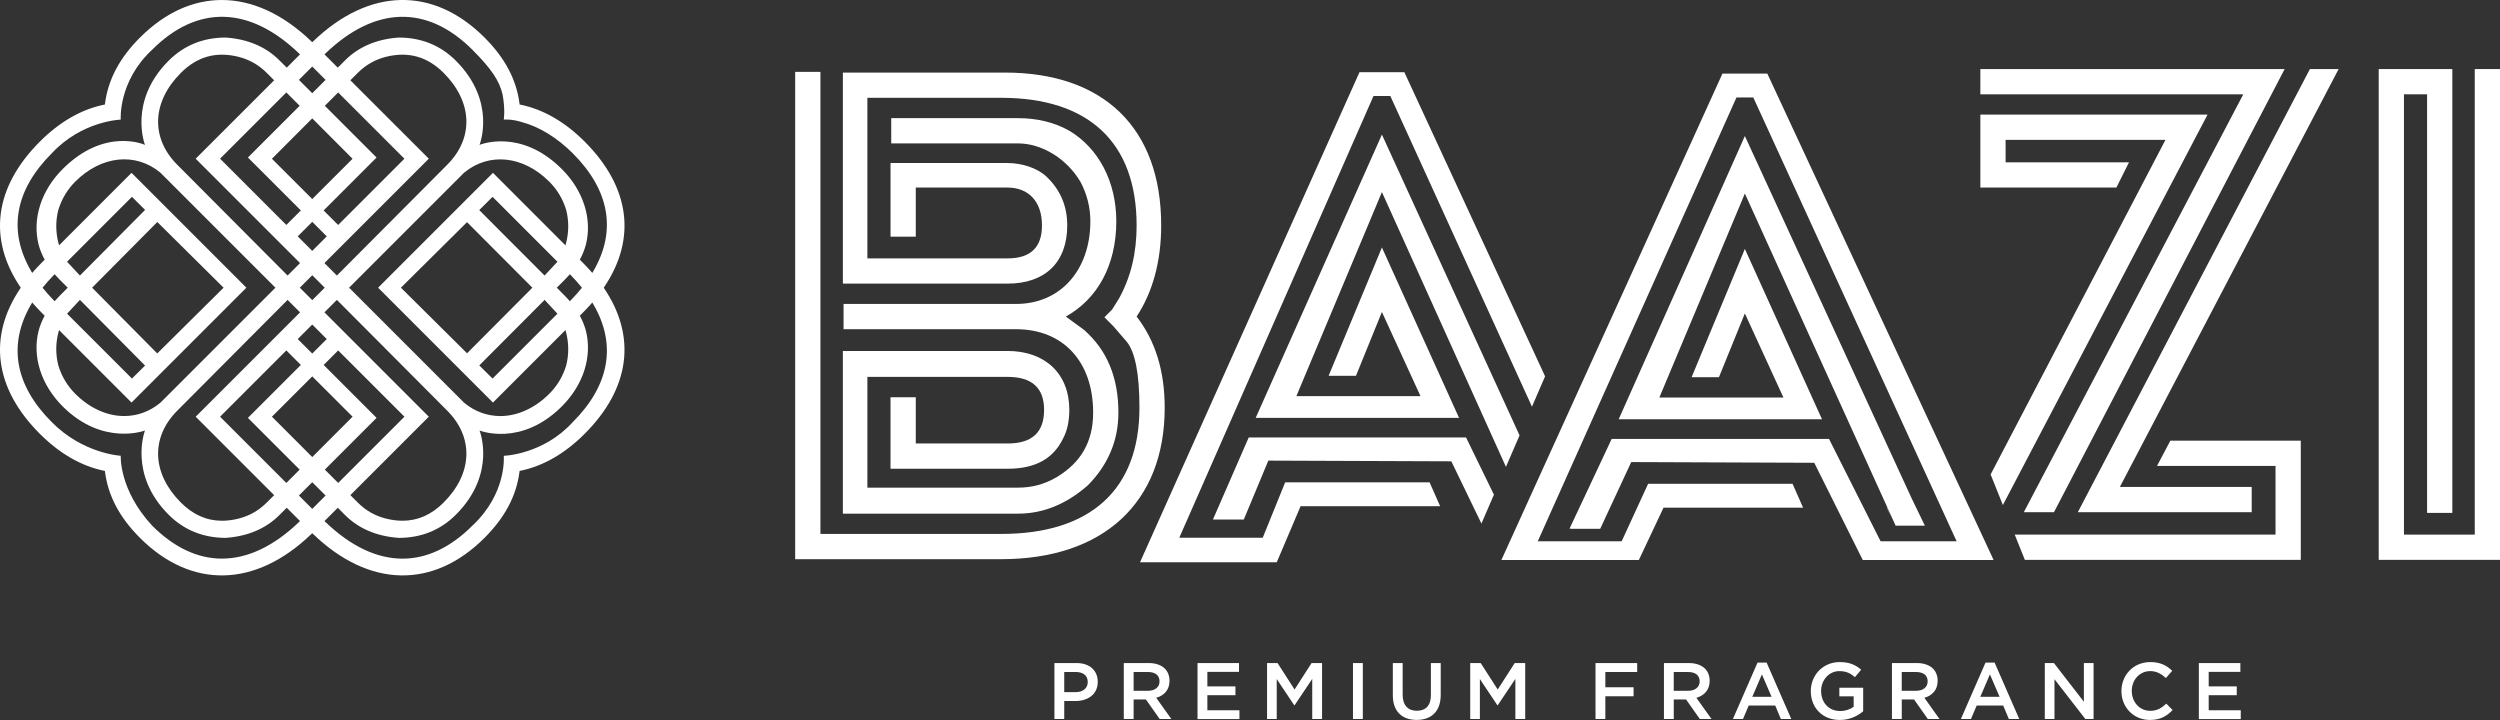 <svg xmlns="http://www.w3.org/2000/svg" xmlns:xlink="http://www.w3.org/1999/xlink" id="Layer_1" x="0px" y="0px" viewBox="0 0 1274.88 367.16" style="enable-background:new 0 0 1274.88 367.16;" xml:space="preserve"><rect x="0" y="0" width="1274.88" height="367.16" fill="#333333" stroke="none"/><style type="text/css">	.st0{fill:#FFFFFF;}</style><g>	<g>		<g>			<polygon class="st0" points="965.1,264.92 962.3,258.75 962.14,258.75    "></polygon>		</g>		<g>			<path class="st0" d="M579.63,161.43c8.22-12.51,12.52-28.24,12.52-46.47c0-49.7-29.32-77.95-79.73-77.95h-82.59v107.62h84.02    c18.95,0,30.39-10.72,30.39-29.67c0-10.02-3.57-18.24-10.73-25.03c-4.64-4.29-12.51-6.79-19.66-6.79h-59.72v37.54H467V95.65    h46.84c10.37,0,17.52,6.79,17.52,19.31c0,11.08-5.72,16.8-17.52,16.8h-71.52V49.88h68.29c44.34,0,69.01,22.53,69.01,65.08    c0,13.94-2.86,26.1-8.93,37.18l-3.57,5.72l-3.93,3.93l4.64,4.65l6.8,7.87c4.28,5.37,6.43,16.45,6.43,33.61    c0,41.83-25.03,64.36-70.44,64.36h-92.24V36.65H405.5v248.5h105.12c51.85,0,83.32-28.61,83.32-77.23    C593.93,189.32,589.28,173.95,579.63,161.43 M552.81,168.23l-9.29-6.8c16.09-8.93,25.74-26.1,25.74-48.62    c0-20.02-8.94-37.18-23.96-46.12c-7.51-4.29-16.44-6.43-26.1-6.43h-64.72v12.87h64.72c11.8,0,24.67,7.51,31.82,19.66    c3.22,6.08,5.01,12.87,5.01,20.02c0,24.67-15.02,42.19-37.91,42.19h-87.95v12.88h87.95c23.96,0,39.33,16.44,39.33,42.54    c0,14.67-6.08,25.39-18.59,32.9c-6.08,3.57-12.52,5.36-19.67,5.36h-76.87v-56.49h71.52c12.51,0,18.59,5.73,18.59,16.81    c0,11.44-6.08,17.16-18.59,17.16H467v-23.59h-12.88v36.47h59.72c13.94,0,23.23-5.01,28.24-15.37c2.15-3.93,3.22-8.94,3.22-14.66    c0-18.59-12.51-30.03-31.46-30.03h-84.02v82.95h89.38c12.52,0,24.32-4.65,35.4-14.3c10.37-10.38,15.73-22.88,15.73-37.19    C570.33,192.54,564.61,178.6,552.81,168.23"></path>		</g>		<g>			<polygon class="st0" points="655.37,245.98 643.93,274.22 601.38,274.22 700.42,48.96 709,48.96 781.23,207.39 782.42,204.62     786.73,194.66 787.92,191.91 716.15,36.81 693.27,36.81 581.35,286.74 651.08,286.74 663.24,258.13 734.39,258.13 729.03,245.98        "></polygon>		</g>		<g>			<polygon class="st0" points="704.71,97.95 767.96,238.08 769.16,235.3 769.16,235.3 773.69,224.82 773.69,224.81 774.9,222.04     774.9,222.03 704.71,68.63 640.35,213.08 744.04,213.08 704.71,126.2 677.53,191.63 691.48,191.63 704.71,159.09 724.38,202     661.09,202    "></polygon>		</g>		<g>			<polygon class="st0" points="756.63,264.28 760.66,254.96 761.83,252.26 747.62,223.1 636.78,223.1 618.54,264.93 634.28,264.93     646.79,234.89 740.11,235.25 755.46,266.99    "></polygon>		</g>		<g>			<polygon class="st0" points="1148.26,261.19 1148.26,248.31 1081.03,248.31 1192.59,35.22 1177.94,35.22 1059.59,261.19    "></polygon>		</g>		<g>			<polygon class="st0" points="1099.98,237.59 1160.41,237.59 1160.41,272.63 1027.42,272.63 1028.31,274.87 1031.68,283.27     1032.58,285.51 1173.29,285.51 1173.29,224.72 1106.78,224.72    "></polygon>		</g>		<g>			<polygon class="st0" points="1032.05,261.19 1047.43,261.19 1165.06,35.22 1009.89,35.22 1009.89,48.09 1143.97,48.09    "></polygon>		</g>		<g>			<polygon class="st0" points="1009.89,58.45 1009.89,95.65 1079.25,95.65 1085.69,82.77 1022.76,82.77 1022.76,71.33     1104.28,71.33 1015.12,241.95 1016.22,244.68 1020.28,254.81 1021.37,257.54 1125.74,58.45    "></polygon>		</g>		<g>			<polygon class="st0" points="1274.88,35.22 1274.88,285.5 1213.03,285.5 1213.03,35.22 1250.57,35.22 1250.57,261.55     1237.7,261.55 1237.7,48.09 1225.9,48.09 1225.9,272.63 1262.01,272.63 1262.01,35.22    "></polygon>		</g>		<g>			<g>				<polygon class="st0" points="889.8,69.37 827.62,208.94 825.45,213.82 929.14,213.82 889.8,126.94 862.63,192.37 876.57,192.37      889.8,159.83 909.47,202.74 846.18,202.74 889.8,98.69 966.7,268.11 966.92,268.07 981.59,268.07 974.84,254.12     "></polygon>			</g>			<g>				<path class="st0" d="M960.77,279.52l-28.06-55.68H821.87l-6.98,14.88l-1.25,2.65l-1.24,2.65l-4.66,9.93l-1.25,2.65l-1.25,2.66     l-4.07,8.67l-0.75,1.6l0.01,0c0.26,0,0.5,0.06,0.74,0.14h14.86l4.12-8.87l1.24-2.66l1.24-2.65l9.23-19.85l9,0.03h0.01     l84.32,0.33l24.74,49.59h13.88L960.77,279.52z"></path>			</g>			<g>				<polygon class="st0" points="848.33,258.87 919.48,258.87 914.12,246.72 840.46,246.72 829.56,270.41 828.33,273.08      827.1,275.75 822.58,285.58 835.74,285.58 836.16,284.67     "></polygon>			</g>			<g>				<polygon class="st0" points="779.91,285.58 780.38,284.52 781.57,281.86 784.83,274.58 786.06,271.85 787.28,269.12      791.99,258.58 793.21,255.86 794.43,253.15 798.42,244.25 799.63,241.52 800.85,238.8 805.35,228.76 806.56,226.04      807.77,223.33 820.57,194.74 885.51,49.71 894.1,49.71 984.86,247.8 997.7,275.84 998.88,278.42 1000.06,280.99 1002.16,285.58      1016.65,285.58 1012.75,277.2 1012.1,275.78 1007.71,266.36 1006.52,263.8 1005.33,261.24 971.87,189.33 901.25,37.55      878.36,37.55 813.45,180.38 800.79,208.24 799.57,210.92 798.34,213.62 793.87,223.47 792.63,226.17 791.41,228.87      787.37,237.74 786.15,240.43 784.92,243.13 780.21,253.49 778.99,256.2 777.76,258.9 774.2,266.74 773,269.38 771.8,272.02      767.63,281.19 766.43,283.83 765.64,285.58     "></polygon>			</g>		</g>		<g>			<rect x="776.42" y="276.03" class="st0" width="58.88" height="9.55"></rect>		</g>		<g>			<rect x="953.06" y="276.03" class="st0" width="58.88" height="9.55"></rect>		</g>	</g>	<g>		<g>			<path class="st0" d="M307.87,146.71l0.27-0.39c16.64-24.71,13.09-51.03-9.98-74.1c-5.05-5.06-10.33-9.17-15.8-12.31    c-5.45-3.15-11.09-5.32-16.89-6.52l-0.49-0.1l-0.06-0.51c-1.59-12.22-7.41-23.23-17.82-33.63c-26.2-26.2-58.86-25.49-87.37,1.91    l-0.49,0.46l-0.49-0.46C144.14,7.02,128.45,0,113.09,0C98.47,0,84.16,6.38,71.37,19.16C60.97,29.56,55.14,40.57,53.55,52.79    l-0.06,0.51l-0.49,0.1c-11.58,2.39-22.58,8.72-32.69,18.83c-23.07,23.07-26.62,49.39-9.98,74.1l0.27,0.39l-0.27,0.39    c-16.64,24.71-13.09,51.04,9.98,74.11c10.11,10.1,21.11,16.43,32.69,18.83l0.49,0.1l0.06,0.49c1.59,12.23,7.41,23.23,17.82,33.64    c26.2,26.19,58.86,25.49,87.37-1.91l0.49-0.46l0.49,0.46c28.5,27.4,61.17,28.1,87.37,1.91c10.41-10.42,16.23-21.41,17.82-33.64    l0.06-0.49l0.49-0.1c11.58-2.4,22.58-8.73,32.69-18.83c23.07-23.07,26.62-49.4,9.98-74.11L307.87,146.71z M165.99,27.23    c25.26-24.22,51.86-24.88,74.89-1.87c9.75,9.76,13.8,15.85,15.42,22.85c1.45,7.97,0.6,12.79,0.6,12.79s3.66-0.44,9.07,1.22    c9.11,2.42,18.21,8.06,26.16,16.01c18.82,18.82,22.42,39.61,10.4,60.11l-0.49,0.83l-0.63-0.72c-1.45-1.64-2.85-3.13-4.27-4.55    l-1.46-1.46l0.24-0.46c1.24-2.35,2.19-4.76,2.85-7.19c3.33-13.14-1.24-27.56-12.23-38.56c-21.15-21.15-42.01-12.34-42.01-12.34    s8.88-21.99-12.05-42.93c-7.84-7.84-17.65-11.81-29.15-11.81c-11.19,0.77-20.4,4.68-27.34,11.61l-3.74,3.74l-6.78-6.78    L165.99,27.23z M46.98,146.71l33.24-33.5l33.8,33.5l-33.83,33.53L46.98,146.71z M73.97,186.42l-6.68,6.63L34.2,159.97l6.56-7.05    L73.97,186.42z M40.76,140.51l-6.56-7.04l33.08-33.1l6.71,6.67L40.76,140.51z M34.54,146.71l-4,4.02    c-0.7,0.69-1.4,1.45-2.18,2.32l-0.49,0.58l-0.53-0.55c-1.95-2.02-3.72-4.02-5.27-5.91l-0.35-0.45l0.35-0.44    c1.54-1.91,3.31-3.89,5.27-5.91l0.53-0.55l0.49,0.58c0.77,0.86,1.47,1.63,2.18,2.32L34.54,146.71z M29.79,169.5l0.32-1.18    l36.96,36.96l58.57-58.57L67.08,88.14l-36.96,36.97l-0.32-1.18c-1.46-5.53-1.47-11.4-0.04-16.95c1.7-5.52,4.59-10.33,8.59-14.34    c13.26-13.26,30.7-15.12,43.4-4.63l58.7,58.7l-58.65,58.65c-5.5,4.56-11.91,6.8-18.45,6.8c-8.61,0-17.47-3.85-24.99-11.37    c-4-4-6.89-8.82-8.58-14.31C28.32,180.89,28.33,175.04,29.79,169.5z M152.89,146.71l6.35-6.35l6.35,6.35l-6.35,6.36    L152.89,146.71z M166.63,172.9l-7.4,7.4l-7.4-7.4l7.4-7.4L166.63,172.9z M151.83,120.53l7.4-7.4l7.4,7.4l-7.4,7.41L151.83,120.53    z M165.45,134.15l53.22-53.22l-40.01-39.99l3.75-3.75c4.07-4.07,8.75-6.75,14.32-8.2c11.47-2.86,21.13-0.18,29.52,8.2    c14.77,14.77,15.47,33.17,1.8,46.84l-56.25,56.48L165.45,134.15z M206.23,80.93l-33.79,33.79l-7.4-7.4l26.99-26.99l-26.38-26.38    l6.8-6.8L206.23,80.93z M179.79,80.96l-20.56,20.54l-20.56-20.54l20.56-20.6L179.79,80.96z M126.43,80.32l26.99,26.99l-7.4,7.4    l-33.79-33.79l33.79-33.78l6.8,6.8L126.43,80.32z M99.79,80.93l53.22,53.22l-6.35,6.36L90.41,84.03    c-13.68-13.68-12.97-32.07,1.8-46.84c8.38-8.38,18.03-11.07,29.5-8.2c5.59,1.45,10.26,4.13,14.34,8.2l3.75,3.75L99.79,80.93z     M90.41,209.41l56.25-56.48l6.35,6.35L99.79,212.5l40.01,40.01l-3.75,3.75c-4.07,4.07-8.75,6.75-14.32,8.19    c-2.96,0.74-5.8,1.11-8.52,1.11c-7.85,0-14.77-3.08-20.99-9.3C77.44,241.48,76.74,223.09,90.41,209.41z M112.23,212.5    l33.79-33.79l7.4,7.4l-26.99,26.99l26.38,26.38l-6.8,6.8L112.23,212.5z M138.68,212.49l20.56-20.54l20.56,20.54l-20.56,20.59    L138.68,212.49z M192.04,213.1l-26.99-26.99l7.4-7.4l33.79,33.79l-33.79,33.78l-6.8-6.8L192.04,213.1z M218.67,212.5    l-53.22-53.22l6.35-6.35l56.25,56.48c13.68,13.68,12.97,32.07-1.8,46.84c-6.22,6.22-13.14,9.3-20.99,9.3    c-2.72,0-5.56-0.37-8.51-1.11c-5.59-1.43-10.26-4.11-14.34-8.19l-3.75-3.75L218.67,212.5z M236.72,205.41l-58.7-58.7l58.65-58.65    c12.75-10.53,30.19-8.66,43.45,4.59c4,4,6.89,8.82,8.58,14.31c1.45,5.57,1.43,11.44-0.03,16.98l-0.32,1.18l-36.96-36.97    l-58.57,58.57l58.57,58.57l36.96-36.96l0.32,1.18c1.46,5.53,1.47,11.39,0.04,16.95l-0.01,0.03c-1.68,5.49-4.58,10.31-8.58,14.31    c-7.53,7.53-16.42,11.37-25.01,11.37C248.58,212.16,242.21,209.95,236.72,205.41z M277.72,152.93l6.54,7.04l-33.08,33.08    l-6.77-6.71L277.72,152.93z M238.18,180.16l-33.73-33.45l33.71-33.42l33.32,33.42L238.18,180.16z M277.71,140.51l-33.32-33.38    l6.8-6.75l33.08,33.1L277.71,140.51z M287.93,150.73l-4-4.02l4-4c0.7-0.69,1.4-1.46,2.18-2.32l0.49-0.58l0.53,0.55    c1.95,2.02,3.72,4,5.27,5.91l0.35,0.44l-0.35,0.45c-1.54,1.9-3.31,3.89-5.27,5.91l-0.53,0.55l-0.49-0.58    C289.33,152.18,288.63,151.42,287.93,150.73z M159.23,33.93l6.8,6.8l-6.8,6.8l-6.8-6.8L159.23,33.93z M26.34,78.23    C41.89,61.53,61.57,61,61.57,61s-1.42-19.48,16.02-35.64c23.03-23.03,49.62-22.35,74.89,1.87l0.52,0.49l-6.78,6.78l-3.74-3.74    c-6.94-6.94-16.15-10.84-27.4-11.61c-11.44,0-21.26,3.97-29.09,11.81C65.23,51.72,73.94,73.89,73.94,73.89    s-20.33-9.34-42.01,12.34c-10.99,10.99-15.56,25.42-12.23,38.57c0.66,2.42,1.62,4.83,2.85,7.18l0.24,0.46l-1.46,1.46    c-1.42,1.42-2.82,2.91-4.27,4.55l-0.63,0.72l-0.49-0.83C3.91,117.84,7.52,97.05,26.34,78.23z M152.48,266.21    c-12.96,12.43-26.29,18.66-39.29,18.66c-12.34,0-24.39-5.6-35.6-16.81c-17-18.37-16.02-35.64-16.02-35.64    s-19.24-0.99-35.23-17.22C7.52,196.38,3.91,175.6,15.93,155.1l0.49-0.84l0.63,0.73c1.45,1.64,2.85,3.13,4.27,4.55l1.46,1.46    l-0.24,0.45c-1.24,2.34-2.19,4.76-2.85,7.19c-3.33,13.16,1.24,27.58,12.23,38.57c20.56,20.56,42.01,12.33,42.01,12.33    s-8.59,22.29,12.05,42.93c7.84,7.84,17.65,11.81,29.15,11.82c11.19-0.79,20.4-4.69,27.34-11.61l3.74-3.75l6.78,6.78    L152.48,266.21z M159.23,259.51l-6.8-6.81l6.8-6.8l6.8,6.8L159.23,259.51z M292.13,215.21c-15.29,16.75-35.23,17.22-35.23,17.22    s1.77,19.02-16.02,35.64c-11.21,11.21-23.27,16.81-35.6,16.81c-13,0-26.33-6.23-39.29-18.66l-0.52-0.51l6.78-6.78l3.74,3.75    c6.94,6.92,16.15,10.83,27.4,11.61c11.44-0.01,21.26-3.99,29.09-11.82c20.99-20.99,12.05-42.93,12.05-42.93    s21.16,8.53,42.01-12.33c10.99-10.99,15.56-25.42,12.23-38.59c-0.66-2.42-1.62-4.83-2.85-7.18l-0.24-0.45l1.46-1.46    c1.42-1.42,2.82-2.91,4.27-4.55l0.63-0.73l0.49,0.84C314.55,175.6,310.94,196.38,292.13,215.21z"></path>		</g>	</g>	<g>		<path class="st0" d="M537.69,338.12h11.26c6.69,0,10.85,3.79,10.85,9.54v0.08c0,6.41-5.14,9.75-11.42,9.75h-5.67v9.17h-5.01   V338.12z M548.54,352.96c3.8,0,6.16-2.12,6.16-5.1v-0.08c0-3.34-2.4-5.1-6.16-5.1h-5.83v10.28H548.54z"></path>		<path class="st0" d="M573.07,338.12h12.72c3.59,0,6.41,1.06,8.24,2.85c1.51,1.55,2.36,3.67,2.36,6.16v0.08   c0,4.69-2.82,7.5-6.77,8.64l7.71,10.81h-5.95l-7.01-9.95h-6.28v9.95h-5.01V338.12z M585.43,352.27c3.59,0,5.87-1.88,5.87-4.77   v-0.08c0-3.06-2.2-4.73-5.91-4.73h-7.3v9.59H585.43z"></path>		<path class="st0" d="M610.68,338.12h21.16v4.49H615.7v7.42h14.31v4.49H615.7v7.67h16.35v4.49h-21.37V338.12z"></path>		<path class="st0" d="M646.14,338.12h5.34l8.69,13.5l8.68-13.5h5.34v28.55h-5.01v-20.47l-9.01,13.46H660l-8.93-13.38v20.39h-4.93   V338.12z"></path>		<path class="st0" d="M689.95,338.12h5.02v28.55h-5.02V338.12z"></path>		<path class="st0" d="M710.28,354.55v-16.43h5.01v16.23c0,5.3,2.74,8.11,7.22,8.11c4.44,0,7.18-2.65,7.18-7.91v-16.43h5.01v16.19   c0,8.53-4.81,12.81-12.27,12.81C715.01,367.11,710.28,362.83,710.28,354.55z"></path>		<path class="st0" d="M749.73,338.12h5.34l8.69,13.5l8.68-13.5h5.34v28.55h-5.01v-20.47l-9.01,13.46h-0.16l-8.93-13.38v20.39h-4.93   V338.12z"></path>		<path class="st0" d="M813.63,338.12h21.25v4.57h-16.23v7.79h14.4v4.57h-14.4v11.62h-5.01V338.12z"></path>		<path class="st0" d="M848.52,338.12h12.72c3.59,0,6.41,1.06,8.24,2.85c1.51,1.55,2.36,3.67,2.36,6.16v0.08   c0,4.69-2.82,7.5-6.77,8.64l7.71,10.81h-5.95l-7.01-9.95h-6.28v9.95h-5.01V338.12z M860.87,352.27c3.59,0,5.87-1.88,5.87-4.77   v-0.08c0-3.06-2.2-4.73-5.91-4.73h-7.3v9.59H860.87z"></path>		<path class="st0" d="M896.25,337.91h4.65l12.56,28.75h-5.3l-2.89-6.89h-13.5l-2.93,6.89h-5.14L896.25,337.91z M903.42,355.33   l-4.93-11.42l-4.9,11.42H903.42z"></path>		<path class="st0" d="M923.42,352.47v-0.08c0-7.99,6.12-14.76,14.72-14.76c4.98,0,8.04,1.39,10.97,3.88l-3.18,3.79   c-2.2-1.88-4.37-3.06-7.99-3.06c-5.26,0-9.26,4.61-9.26,10.07v0.08c0,5.87,3.88,10.2,9.71,10.2c2.69,0,5.14-0.86,6.89-2.16v-5.35   h-7.3v-4.36h12.15v11.99c-2.81,2.4-6.85,4.44-11.91,4.44C929.29,367.16,923.42,360.79,923.42,352.47z"></path>		<path class="st0" d="M964.79,338.12h12.72c3.59,0,6.41,1.06,8.24,2.85c1.51,1.55,2.36,3.67,2.36,6.16v0.08   c0,4.69-2.82,7.5-6.77,8.64l7.71,10.81h-5.95l-7.01-9.95h-6.28v9.95h-5.01V338.12z M977.14,352.27c3.59,0,5.87-1.88,5.87-4.77   v-0.08c0-3.06-2.2-4.73-5.91-4.73h-7.3v9.59H977.14z"></path>		<path class="st0" d="M1012.51,337.91h4.65l12.56,28.75h-5.3l-2.89-6.89h-13.5l-2.93,6.89h-5.14L1012.51,337.91z M1019.69,355.33   l-4.93-11.42l-4.9,11.42H1019.69z"></path>		<path class="st0" d="M1042.74,338.12h4.65l15.29,19.74v-19.74h4.94v28.55h-4.2l-15.74-20.31v20.31h-4.93V338.12z"></path>		<path class="st0" d="M1081.83,352.47v-0.08c0-8.11,6.08-14.76,14.72-14.76c5.26,0,8.44,1.83,11.18,4.44l-3.22,3.71   c-2.28-2.12-4.73-3.55-7.99-3.55c-5.43,0-9.42,4.49-9.42,10.07v0.08c0,5.59,3.95,10.11,9.42,10.11c3.51,0,5.75-1.39,8.19-3.67   l3.22,3.26c-2.97,3.1-6.24,5.06-11.58,5.06C1088.03,367.16,1081.83,360.67,1081.83,352.47z"></path>		<path class="st0" d="M1121.32,338.12h21.16v4.49h-16.15v7.42h14.31v4.49h-14.31v7.67h16.35v4.49h-21.37V338.12z"></path>	</g></g></svg>